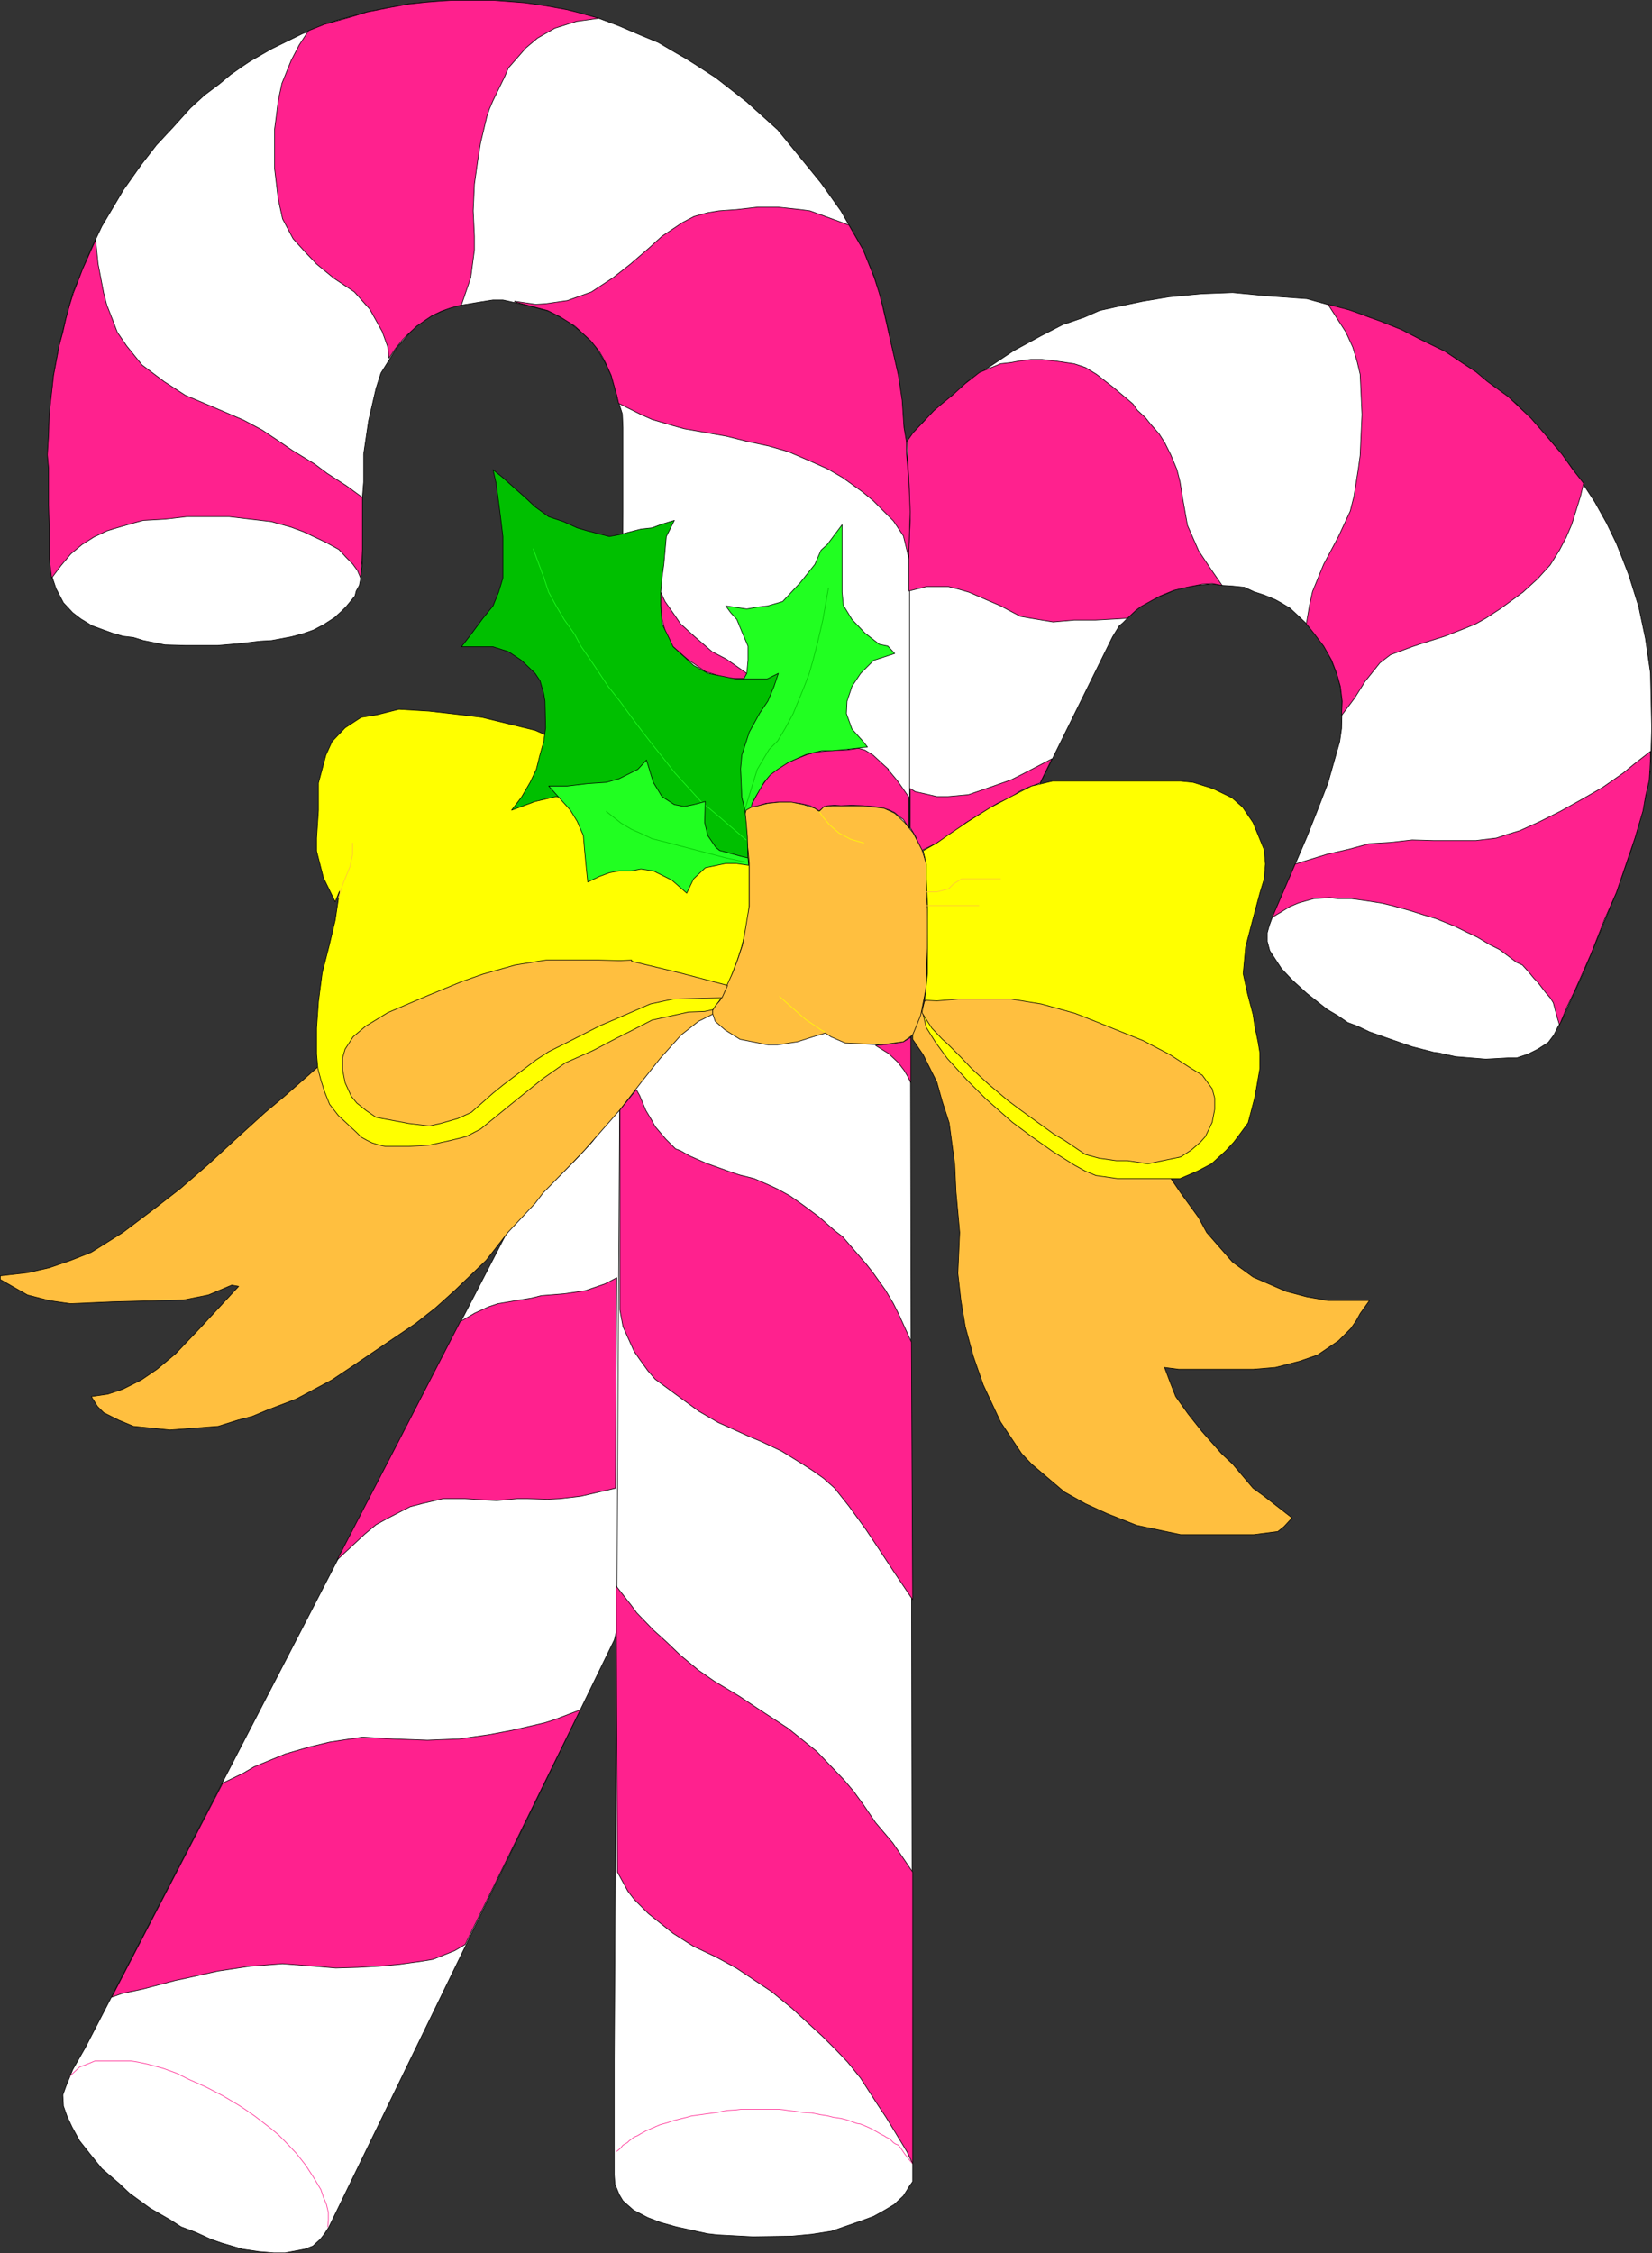 <?xml version="1.0" encoding="UTF-8" standalone="no"?>
<svg
   version="1.0"
   width="114.088mm"
   height="155.583mm"
   id="svg63"
   sodipodi:docname="Candy Canes 04.wmf"
   xmlns:inkscape="http://www.inkscape.org/namespaces/inkscape"
   xmlns:sodipodi="http://sodipodi.sourceforge.net/DTD/sodipodi-0.dtd"
   xmlns="http://www.w3.org/2000/svg"
   xmlns:svg="http://www.w3.org/2000/svg">
  <rect width="100%" height="100%" fill="#333333" stroke="none"/>
  <sodipodi:namedview
     id="namedview63"
     pagecolor="#ffffff"
     bordercolor="#000000"
     borderopacity="0.25"
     inkscape:showpageshadow="2"
     inkscape:pageopacity="0.0"
     inkscape:pagecheckerboard="0"
     inkscape:deskcolor="#d1d1d1"
     inkscape:document-units="mm" />
  <defs
     id="defs1">
    <pattern
       id="WMFhbasepattern"
       patternUnits="userSpaceOnUse"
       width="6"
       height="6"
       x="0"
       y="0" />
  </defs>
  <path
     style="fill:#ffffff;fill-opacity:1;fill-rule:evenodd;stroke:none"
     d="m 164.224,412.138 -0.485,-125.879 -9.37,11.958 -4.362,4.686 -3.877,3.878 -7.27,6.625 -6.785,8.726 -109.859,212.331 -3.231,5.656 -1.777,4.363 -0.808,2.262 0.162,2.909 0.969,2.747 1.292,2.747 1.939,3.555 3.07,3.878 2.746,3.393 2.262,1.939 2.262,1.939 2.746,2.585 5.331,3.878 5.331,3.07 2.746,1.778 3.877,1.454 3.877,1.778 2.746,0.97 5.493,1.616 4.362,0.646 3.877,0.323 h 2.908 l 5.17,-0.97 2.1,-0.808 1.939,-1.778 1.131,-1.454 1.131,-1.778 74.478,-153.188 z"
     id="path1" />
  <path
     style="fill:none;stroke:#000000;stroke-width:0.162px;stroke-linecap:round;stroke-linejoin:round;stroke-miterlimit:4;stroke-dasharray:none;stroke-opacity:1"
     d="m 164.224,412.138 -0.485,-125.879 -9.37,11.958 -4.362,4.686 -3.877,3.878 -7.27,6.625 -6.785,8.726 -109.859,212.331 -3.231,5.656 -1.777,4.363 -0.808,2.262 0.162,2.909 0.969,2.747 1.292,2.747 1.939,3.555 3.07,3.878 2.746,3.393 2.262,1.939 2.262,1.939 2.746,2.585 5.331,3.878 5.331,3.07 2.746,1.778 3.877,1.454 3.877,1.778 2.746,0.97 5.493,1.616 4.362,0.646 3.877,0.323 h 2.908 l 5.17,-0.97 2.1,-0.808 1.939,-1.778 1.131,-1.454 1.131,-1.778 74.478,-153.188 3.877,-15.836 v 0"
     id="path2" />
  <path
     style="fill:#ffffff;fill-opacity:1;fill-rule:evenodd;stroke:none"
     d="m 13.005,147.129 0.646,3.555 0.969,2.909 1.939,3.717 2.423,2.585 2.1,1.616 2.908,1.778 3.07,1.131 2.262,0.808 2.746,0.808 2.746,0.323 2.585,0.808 5.655,1.131 5.493,0.162 h 5.655 2.585 l 5.655,-0.485 5.493,-0.646 2.908,-0.162 5.17,-0.97 3.07,-0.808 2.746,-0.97 2.746,-1.454 2.746,-1.778 1.777,-1.616 1.292,-1.293 2.262,-2.747 0.323,-1.293 0.808,-1.454 0.323,-1.616 0.485,-4.04 -0.162,-7.272 0.162,-2.747 v -7.272 l 0.323,-4.04 v -7.272 l 1.292,-8.726 1.939,-8.403 1.292,-4.04 4.039,-6.464 5.331,-6.14 3.716,-2.262 5.331,-2.424 7.755,-1.293 3.07,-0.485 h 2.585 l 5.816,1.293 6.139,1.616 4.685,2.424 3.877,3.07 2.1,1.939 1.454,1.616 2.585,4.363 1.616,3.393 0.808,2.909 0.969,3.555 1.131,3.555 0.162,3.555 v 7.11 3.555 7.595 3.717 l -2.262,404.139 v 29.894 l 0.162,2.424 1.131,2.747 0.969,1.616 1.454,1.293 1.292,1.131 3.716,1.939 3.393,1.293 4.039,1.131 8.078,1.778 2.746,0.323 9.209,0.485 10.178,-0.162 5.17,-0.485 5.17,-0.808 4.201,-1.454 3.716,-1.293 3.07,-1.131 2.908,-1.616 2.423,-1.454 2.423,-2.262 1.131,-1.778 0.485,-0.808 0.808,-1.131 v -3.232 l -0.808,-425.308 0.162,-11.635 -0.162,-5.656 -0.485,-5.656 -0.485,-2.424 -1.292,-10.827 -0.808,-7.272 -1.616,-6.948 -1.131,-5.656 -1.292,-5.333 -2.1,-7.11 -2.908,-7.11 -5.816,-10.18 -5.17,-7.272 -5.655,-6.948 -5.655,-6.948 -8.078,-7.272 -8.078,-6.302 -5.493,-3.555 -2.585,-1.616 -2.262,-1.293 -4.685,-2.747 L 167.132,9.13 161.477,6.706 156.307,4.767 144.998,2.343 134.012,0.566 128.681,0.242 117.857,0.081 l -8.239,0.646 -3.07,0.323 -5.008,0.97 -5.816,1.131 -8.239,2.262 -8.563,3.393 -7.916,3.878 -5.655,3.232 -1.939,1.293 -3.231,2.262 -2.908,2.424 -3.877,2.909 -3.716,3.393 -4.362,4.848 -4.524,4.848 -3.877,5.009 -4.685,6.625 -5.655,9.534 -2.908,6.14 -4.685,11.311 -1.777,6.625 -1.777,7.11 -1.454,7.756 -1.292,13.735 v 3.555 3.555 7.11 l 0.323,21.168 z"
     id="path3" />
  <path
     style="fill:none;stroke:#000000;stroke-width:0.162px;stroke-linecap:round;stroke-linejoin:round;stroke-miterlimit:4;stroke-dasharray:none;stroke-opacity:1"
     d="m 13.005,147.129 0.646,3.555 0.969,2.909 1.939,3.717 2.423,2.585 2.1,1.616 2.908,1.778 3.07,1.131 2.262,0.808 2.746,0.808 2.746,0.323 2.585,0.808 5.655,1.131 5.493,0.162 h 5.655 2.585 l 5.655,-0.485 5.493,-0.646 2.908,-0.162 5.17,-0.97 3.07,-0.808 2.746,-0.97 2.746,-1.454 2.746,-1.778 1.777,-1.616 1.292,-1.293 2.262,-2.747 0.323,-1.293 0.808,-1.454 0.323,-1.616 0.485,-4.04 -0.162,-7.272 0.162,-2.747 v -7.272 l 0.323,-4.04 v -7.272 l 1.292,-8.726 1.939,-8.403 1.292,-4.04 4.039,-6.464 5.331,-6.14 3.716,-2.262 5.331,-2.424 7.755,-1.293 3.07,-0.485 h 2.585 l 5.816,1.293 6.139,1.616 4.685,2.424 3.877,3.07 2.1,1.939 1.454,1.616 2.585,4.363 1.616,3.393 0.808,2.909 0.969,3.555 1.131,3.555 0.162,3.555 v 7.11 3.555 7.595 3.717 l -2.262,404.139 v 29.894 l 0.162,2.424 1.131,2.747 0.969,1.616 1.454,1.293 1.292,1.131 3.716,1.939 3.393,1.293 4.039,1.131 8.078,1.778 2.746,0.323 9.209,0.485 10.178,-0.162 5.17,-0.485 5.17,-0.808 4.201,-1.454 3.716,-1.293 3.07,-1.131 2.908,-1.616 2.423,-1.454 2.423,-2.262 1.131,-1.778 0.485,-0.808 0.808,-1.131 v -3.232 l -0.808,-425.308 0.162,-11.635 -0.162,-5.656 -0.485,-5.656 -0.485,-2.424 -1.292,-10.827 -0.808,-7.272 -1.616,-6.948 -1.131,-5.656 -1.292,-5.333 -2.1,-7.11 -2.908,-7.11 -5.816,-10.18 -5.17,-7.272 -5.655,-6.948 -5.655,-6.948 -8.078,-7.272 -8.078,-6.302 -5.493,-3.555 -2.585,-1.616 -2.262,-1.293 -4.685,-2.747 L 167.132,9.13 161.477,6.706 156.307,4.767 144.998,2.343 134.012,0.566 128.681,0.242 117.857,0.081 l -8.239,0.646 -3.07,0.323 -5.008,0.97 -5.816,1.131 -8.239,2.262 -8.563,3.393 -7.916,3.878 -5.655,3.232 -1.939,1.293 -3.231,2.262 -2.908,2.424 -3.877,2.909 -3.716,3.393 -4.362,4.848 -4.524,4.848 -3.877,5.009 -4.685,6.625 -5.655,9.534 -2.908,6.14 -4.685,11.311 -1.777,6.625 -1.777,7.11 -1.454,7.756 -1.292,13.735 v 3.555 3.555 7.11 l 0.323,21.168 v 0"
     id="path4" />
  <path
     style="fill:#ffffff;fill-opacity:1;fill-rule:evenodd;stroke:none"
     d="m 407.53,266.545 5.655,-12.443 8.724,-21.168 3.716,-10.665 1.616,-5.171 1.454,-5.332 1.131,-5.171 0.969,-5.333 0.323,-11.15 -0.323,-14.543 -1.292,-8.888 -1.777,-8.403 -2.585,-8.241 -1.616,-4.201 -1.616,-4.04 -2.585,-5.333 -3.07,-5.494 -2.746,-4.201 -3.716,-5.333 -4.685,-5.979 -4.524,-4.848 -4.685,-5.171 -8.239,-6.14 -7.755,-5.817 -5.493,-2.909 -5.816,-3.07 -11.148,-4.686 -8.239,-2.585 -8.078,-2.262 -10.986,-0.808 -8.401,-0.808 -8.239,0.323 -8.401,0.808 -6.785,1.131 -6.947,1.454 -4.362,0.97 -4.039,1.778 -5.655,1.939 -5.655,2.909 -7.109,3.878 -6.785,4.525 -5.331,3.555 -2.262,2.262 -2.585,2.101 -2.908,2.747 -2.908,2.585 -2.746,2.909 -2.585,3.393 0.969,14.22 v 95.016 l 31.342,-10.988 2.908,-9.695 18.741,-37.974 1.777,-2.909 0.808,-0.646 2.262,-2.262 1.777,-1.616 2.585,-1.778 5.816,-2.424 1.292,-0.808 1.292,-0.162 4.201,-0.808 4.362,-0.323 2.585,0.323 2.585,0.162 3.07,0.323 2.423,1.131 2.908,0.97 2.746,1.131 1.454,0.808 2.423,1.454 2.585,2.424 2.908,2.747 0.969,1.616 1.292,1.293 2.423,4.201 1.939,4.686 0.485,1.616 0.485,2.101 0.485,3.717 -0.162,6.948 -0.485,3.393 -3.07,10.827 -2.746,7.11 -2.746,6.948 -9.209,21.492 -0.646,1.778 -0.485,1.778 v 2.262 l 0.646,2.424 3.07,4.686 2.908,3.07 3.716,3.393 5.331,4.201 2.746,1.616 2.585,1.778 2.585,0.97 3.07,1.454 5.978,2.101 5.17,1.778 5.655,1.454 1.292,0.162 1.454,0.323 2.908,0.646 7.916,0.646 5.816,-0.323 h 2.262 l 2.908,-0.97 2.585,-1.293 2.746,-1.778 1.454,-1.939 1.131,-2.262 z"
     id="path5" />
  <path
     style="fill:none;stroke:#000000;stroke-width:0.162px;stroke-linecap:round;stroke-linejoin:round;stroke-miterlimit:4;stroke-dasharray:none;stroke-opacity:1"
     d="m 407.53,266.545 5.655,-12.443 8.724,-21.168 3.716,-10.665 1.616,-5.171 1.454,-5.332 1.131,-5.171 0.969,-5.333 0.323,-11.15 -0.323,-14.543 -1.292,-8.888 -1.777,-8.403 -2.585,-8.241 -1.616,-4.201 -1.616,-4.04 -2.585,-5.333 -3.07,-5.494 -2.746,-4.201 -3.716,-5.333 -4.685,-5.979 -4.524,-4.848 -4.685,-5.171 -8.239,-6.14 -7.755,-5.817 -5.493,-2.909 -5.816,-3.07 -11.148,-4.686 -8.239,-2.585 -8.078,-2.262 -10.986,-0.808 -8.401,-0.808 -8.239,0.323 -8.401,0.808 -6.785,1.131 -6.947,1.454 -4.362,0.97 -4.039,1.778 -5.655,1.939 -5.655,2.909 -7.109,3.878 -6.785,4.525 -5.331,3.555 -2.262,2.262 -2.585,2.101 -2.908,2.747 -2.908,2.585 -2.746,2.909 -2.585,3.393 0.969,14.22 v 95.016 l 31.342,-10.988 2.908,-9.695 18.741,-37.974 1.777,-2.909 0.808,-0.646 2.262,-2.262 1.777,-1.616 2.585,-1.778 5.816,-2.424 1.292,-0.808 1.292,-0.162 4.201,-0.808 4.362,-0.323 2.585,0.323 2.585,0.162 3.07,0.323 2.423,1.131 2.908,0.97 2.746,1.131 1.454,0.808 2.423,1.454 2.585,2.424 2.908,2.747 0.969,1.616 1.292,1.293 2.423,4.201 1.939,4.686 0.485,1.616 0.485,2.101 0.485,3.717 -0.162,6.948 -0.485,3.393 -3.07,10.827 -2.746,7.11 -2.746,6.948 -9.209,21.492 -0.646,1.778 -0.485,1.778 v 2.262 l 0.646,2.424 3.07,4.686 2.908,3.07 3.716,3.393 5.331,4.201 2.746,1.616 2.585,1.778 2.585,0.97 3.07,1.454 5.978,2.101 5.17,1.778 5.655,1.454 1.292,0.162 1.454,0.323 2.908,0.646 7.916,0.646 5.816,-0.323 h 2.262 l 2.908,-0.97 2.585,-1.293 2.746,-1.778 1.454,-1.939 1.131,-2.262 0.808,-1.293 v 0"
     id="path6" />
  <path
     style="fill:#ff218e;fill-opacity:1;fill-rule:evenodd;stroke:none"
     d="m 57.919,465.463 5.655,-2.747 2.746,-1.616 8.239,-3.393 6.139,-1.778 5.331,-1.293 8.563,-1.293 8.239,0.485 8.724,0.323 8.239,-0.323 7.916,-1.131 5.978,-1.131 8.401,-1.939 2.585,-0.808 6.785,-2.585 -30.05,61.243 -2.746,1.616 -5.655,2.262 -2.908,0.485 -5.816,0.808 -5.331,0.485 -5.655,0.323 -5.655,0.162 -5.655,-0.485 -8.239,-0.646 -8.401,0.646 -8.563,1.293 -7.916,1.778 -3.07,0.646 -8.563,2.262 -5.331,1.131 -2.746,0.97 28.919,-55.749 v 0 z"
     id="path7" />
  <path
     style="fill:none;stroke:#000000;stroke-width:0.162px;stroke-linecap:round;stroke-linejoin:round;stroke-miterlimit:4;stroke-dasharray:none;stroke-opacity:1"
     d="m 57.919,465.463 5.655,-2.747 2.746,-1.616 8.239,-3.393 6.139,-1.778 5.331,-1.293 8.563,-1.293 8.239,0.485 8.724,0.323 8.239,-0.323 7.916,-1.131 5.978,-1.131 8.401,-1.939 2.585,-0.808 6.785,-2.585 -30.05,61.243 -2.746,1.616 -5.655,2.262 -2.908,0.485 -5.816,0.808 -5.331,0.485 -5.655,0.323 -5.655,0.162 -5.655,-0.485 -8.239,-0.646 -8.401,0.646 -8.563,1.293 -7.916,1.778 -3.07,0.646 -8.563,2.262 -5.331,1.131 -2.746,0.97 28.919,-55.749 v 0"
     id="path8" />
  <path
     style="fill:#ff218e;fill-opacity:1;fill-rule:evenodd;stroke:none"
     d="m 120.118,344.916 -15.994,31.025 -16.156,31.187 7.27,-6.787 2.908,-2.424 3.231,-1.778 5.655,-2.909 3.07,-0.808 5.493,-1.293 h 5.816 l 5.17,0.323 3.07,0.162 5.331,-0.485 h 2.746 l 5.17,0.162 3.231,-0.162 5.493,-0.646 9.047,-2.101 0.323,-54.941 -3.07,1.616 -5.17,1.778 -5.493,0.808 -5.978,0.485 -2.585,0.646 -3.07,0.485 -5.655,0.97 -2.423,0.808 -3.554,1.616 z"
     id="path9" />
  <path
     style="fill:none;stroke:#000000;stroke-width:0.162px;stroke-linecap:round;stroke-linejoin:round;stroke-miterlimit:4;stroke-dasharray:none;stroke-opacity:1"
     d="m 120.118,344.916 -15.994,31.025 -16.156,31.187 7.27,-6.787 2.908,-2.424 3.231,-1.778 5.655,-2.909 3.07,-0.808 5.493,-1.293 h 5.816 l 5.17,0.323 3.07,0.162 5.331,-0.485 h 2.746 l 5.17,0.162 3.231,-0.162 5.493,-0.646 9.047,-2.101 0.323,-54.941 -3.07,1.616 -5.17,1.778 -5.493,0.808 -5.978,0.485 -2.585,0.646 -3.07,0.485 -5.655,0.97 -2.423,0.808 -3.554,1.616 -3.877,2.262 v 0"
     id="path10" />
  <path
     style="fill:#ff218e;fill-opacity:1;fill-rule:evenodd;stroke:none"
     d="m 160.831,413.916 0.323,74.655 2.746,5.009 1.616,2.101 3.716,3.717 6.462,5.171 5.331,3.393 5.816,2.747 5.331,2.909 9.209,6.14 5.331,4.363 4.201,3.878 3.877,3.555 3.393,3.393 3.07,3.232 3.393,4.201 4.362,6.787 2.262,3.393 4.524,7.433 0.969,1.616 1.454,3.07 v -76.109 l -5.17,-7.595 -4.524,-5.333 -3.07,-4.525 -2.585,-3.555 -2.585,-3.07 -7.109,-7.433 -7.432,-5.979 -7.916,-5.171 -4.847,-3.232 -6.462,-3.878 -4.201,-2.909 -4.685,-3.878 -3.877,-3.717 -3.231,-2.909 -4.362,-4.525 -1.292,-1.778 -4.039,-5.171 z"
     id="path11" />
  <path
     style="fill:none;stroke:#000000;stroke-width:0.162px;stroke-linecap:round;stroke-linejoin:round;stroke-miterlimit:4;stroke-dasharray:none;stroke-opacity:1"
     d="m 160.831,413.916 0.323,74.655 2.746,5.009 1.616,2.101 3.716,3.717 6.462,5.171 5.331,3.393 5.816,2.747 5.331,2.909 9.209,6.14 5.331,4.363 4.201,3.878 3.877,3.555 3.393,3.393 3.07,3.232 3.393,4.201 4.362,6.787 2.262,3.393 4.524,7.433 0.969,1.616 1.454,3.07 v -76.109 l -5.17,-7.595 -4.524,-5.333 -3.07,-4.525 -2.585,-3.555 -2.585,-3.07 -7.109,-7.433 -7.432,-5.979 -7.916,-5.171 -4.847,-3.232 -6.462,-3.878 -4.201,-2.909 -4.685,-3.878 -3.877,-3.717 -3.231,-2.909 -4.362,-4.525 -1.292,-1.778 -4.039,-5.171 v 0"
     id="path12" />
  <path
     style="fill:#ff218e;fill-opacity:1;fill-rule:evenodd;stroke:none"
     d="m 166.001,284.481 -4.201,5.171 V 341.846 l 0.808,4.363 2.908,6.464 1.454,2.101 2.1,2.909 1.939,2.262 5.493,4.04 5.978,4.363 5.008,2.909 2.908,1.293 5.331,2.424 2.746,1.131 5.493,2.585 5.493,3.393 2.746,1.778 2.746,1.939 2.908,2.585 3.716,4.686 4.362,5.979 3.231,4.848 4.362,6.625 4.685,6.948 -0.323,-67.222 -3.393,-7.433 -1.292,-2.585 -2.1,-3.555 -3.231,-4.525 -1.777,-2.262 -6.139,-7.11 -2.1,-1.616 -4.039,-3.555 -4.362,-3.232 -3.231,-2.262 -3.231,-1.778 -2.423,-1.131 -3.716,-1.616 -3.877,-0.97 -2.423,-0.808 -6.301,-2.262 -4.362,-1.939 -2.262,-1.293 -1.292,-0.485 -2.585,-2.585 -2.746,-3.232 -0.969,-1.778 -1.454,-2.424 -1.616,-3.878 -0.808,-1.454 v 0 z"
     id="path13" />
  <path
     style="fill:none;stroke:#000000;stroke-width:0.162px;stroke-linecap:round;stroke-linejoin:round;stroke-miterlimit:4;stroke-dasharray:none;stroke-opacity:1"
     d="m 166.001,284.481 -4.201,5.171 V 341.846 l 0.808,4.363 2.908,6.464 1.454,2.101 2.1,2.909 1.939,2.262 5.493,4.04 5.978,4.363 5.008,2.909 2.908,1.293 5.331,2.424 2.746,1.131 5.493,2.585 5.493,3.393 2.746,1.778 2.746,1.939 2.908,2.585 3.716,4.686 4.362,5.979 3.231,4.848 4.362,6.625 4.685,6.948 -0.323,-67.222 -3.393,-7.433 -1.292,-2.585 -2.1,-3.555 -3.231,-4.525 -1.777,-2.262 -6.139,-7.11 -2.1,-1.616 -4.039,-3.555 -4.362,-3.232 -3.231,-2.262 -3.231,-1.778 -2.423,-1.131 -3.716,-1.616 -3.877,-0.97 -2.423,-0.808 -6.301,-2.262 -4.362,-1.939 -2.262,-1.293 -1.292,-0.485 -2.585,-2.585 -2.746,-3.232 -0.969,-1.778 -1.454,-2.424 -1.616,-3.878 -0.808,-1.454 v 0"
     id="path14" />
  <path
     style="fill:#ff218e;fill-opacity:1;fill-rule:evenodd;stroke:none"
     d="m 233.048,272.362 2.746,-0.485 1.939,-1.131 v 11.796 l -0.808,-1.616 -0.969,-1.616 -1.616,-2.101 -2.423,-2.262 -3.393,-2.101 z"
     id="path15" />
  <path
     style="fill:none;stroke:#000000;stroke-width:0.162px;stroke-linecap:round;stroke-linejoin:round;stroke-miterlimit:4;stroke-dasharray:none;stroke-opacity:1"
     d="m 233.048,272.362 2.746,-0.485 1.939,-1.131 v 11.796 l -0.808,-1.616 -0.969,-1.616 -1.616,-2.101 -2.423,-2.262 -3.393,-2.101 4.524,-0.485 v 0"
     id="path16" />
  <path
     style="fill:#ff218e;fill-opacity:1;fill-rule:evenodd;stroke:none"
     d="m 237.571,205.786 1.292,0.808 2.908,0.646 2.746,0.646 h 2.908 l 5.331,-0.485 5.655,-1.939 2.746,-0.97 2.746,-0.97 2.585,-1.293 8.078,-4.201 -3.07,6.302 -3.877,1.454 -1.616,0.808 -1.777,1.293 -3.877,1.778 -8.401,5.171 -3.393,2.909 -4.039,2.262 -3.877,1.939 -1.131,-2.262 -0.485,-1.293 -1.454,-2.424 v -4.525 -5.656 z"
     id="path17" />
  <path
     style="fill:none;stroke:#000000;stroke-width:0.162px;stroke-linecap:round;stroke-linejoin:round;stroke-miterlimit:4;stroke-dasharray:none;stroke-opacity:1"
     d="m 237.571,205.786 1.292,0.808 2.908,0.646 2.746,0.646 h 2.908 l 5.331,-0.485 5.655,-1.939 2.746,-0.97 2.746,-0.97 2.585,-1.293 8.078,-4.201 -3.07,6.302 -3.877,1.454 -1.616,0.808 -1.777,1.293 -3.877,1.778 -8.401,5.171 -3.393,2.909 -4.039,2.262 -3.877,1.939 -1.131,-2.262 -0.485,-1.293 -1.454,-2.424 v -4.525 -5.656 0"
     id="path18" />
  <path
     style="fill:#ff218e;fill-opacity:1;fill-rule:evenodd;stroke:none"
     d="m 172.463,154.562 1.131,2.424 2.262,3.232 1.777,2.585 3.554,3.232 4.685,4.04 3.716,1.939 5.331,3.717 -0.485,1.293 h -4.685 l -3.07,-0.97 -2.585,-0.808 -4.685,-3.232 -3.877,-3.393 -1.777,-3.393 -0.969,-3.717 -0.323,-3.393 z"
     id="path19" />
  <path
     style="fill:none;stroke:#000000;stroke-width:0.162px;stroke-linecap:round;stroke-linejoin:round;stroke-miterlimit:4;stroke-dasharray:none;stroke-opacity:1"
     d="m 172.463,154.562 1.131,2.424 2.262,3.232 1.777,2.585 3.554,3.232 4.685,4.04 3.716,1.939 5.331,3.717 -0.485,1.293 h -4.685 l -3.07,-0.97 -2.585,-0.808 -4.685,-3.232 -3.877,-3.393 -1.777,-3.393 -0.969,-3.717 -0.323,-3.393 v -3.555 0"
     id="path20" />
  <path
     style="fill:#ff218e;fill-opacity:1;fill-rule:evenodd;stroke:none"
     d="m 231.755,200.777 2.423,2.909 3.07,4.363 v 8.08 l -1.454,-2.262 -1.131,-0.808 -1.131,-0.97 -1.292,-0.646 -1.454,-0.485 -2.746,-0.485 -2.746,-0.162 -2.908,-0.162 -2.908,0.162 -1.616,-0.162 -1.939,0.162 -0.969,0.485 -1.131,0.808 -2.262,-1.293 -2.908,-0.646 -2.908,-0.323 h -2.585 l -3.231,0.323 -1.939,0.646 -2.262,0.485 2.746,-5.171 1.292,-1.778 1.292,-1.939 3.554,-2.424 3.231,-1.454 2.908,-1.131 2.423,-0.646 3.07,-0.323 2.262,-0.162 h 2.423 l 3.07,-0.485 1.777,0.485 2.1,1.293 4.039,3.717 v 0 z"
     id="path21" />
  <path
     style="fill:none;stroke:#000000;stroke-width:0.162px;stroke-linecap:round;stroke-linejoin:round;stroke-miterlimit:4;stroke-dasharray:none;stroke-opacity:1"
     d="m 231.755,200.777 2.423,2.909 3.07,4.363 v 8.08 l -1.454,-2.262 -1.131,-0.808 -1.131,-0.97 -1.292,-0.646 -1.454,-0.485 -2.746,-0.485 -2.746,-0.162 -2.908,-0.162 -2.908,0.162 -1.616,-0.162 -1.939,0.162 -0.969,0.485 -1.131,0.808 -2.262,-1.293 -2.908,-0.646 -2.908,-0.323 h -2.585 l -3.231,0.323 -1.939,0.646 -2.262,0.485 2.746,-5.171 1.292,-1.778 1.292,-1.939 3.554,-2.424 3.231,-1.454 2.908,-1.131 2.423,-0.646 3.07,-0.323 2.262,-0.162 h 2.423 l 3.07,-0.485 1.777,0.485 2.1,1.293 4.039,3.717 v 0"
     id="path22" />
  <path
     style="fill:#ff218e;fill-opacity:1;fill-rule:evenodd;stroke:none"
     d="m 237.571,135.817 -0.323,-10.342 -0.323,-5.333 -0.162,-5.009 1.616,-2.262 2.908,-3.07 2.423,-2.585 2.262,-1.939 2.585,-2.101 3.393,-3.07 3.716,-2.909 5.493,-2.262 2.746,-0.323 2.585,-0.485 2.585,-0.323 h 2.908 l 2.908,0.323 5.493,0.808 2.908,0.97 2.908,1.778 4.362,3.393 4.039,3.393 1.131,0.97 1.131,1.616 2.1,1.939 1.292,1.616 2.262,2.585 1.454,2.262 1.616,3.232 1.616,3.878 0.808,3.232 0.646,4.04 1.292,7.272 2.908,6.625 3.231,4.848 2.908,4.201 -2.585,-0.485 -2.585,0.162 -4.039,0.808 -3.393,0.808 -3.554,1.454 -2.1,1.131 -2.908,1.616 -1.292,0.97 -2.262,2.101 -2.585,0.162 -5.816,0.323 h -5.493 l -5.493,0.485 -5.816,-0.97 -2.746,-0.485 -5.17,-2.747 -8.239,-3.555 -2.746,-0.808 -2.585,-0.646 h -3.07 -2.746 l -4.524,1.131 v -12.119 z"
     id="path23" />
  <path
     style="fill:none;stroke:#000000;stroke-width:0.162px;stroke-linecap:round;stroke-linejoin:round;stroke-miterlimit:4;stroke-dasharray:none;stroke-opacity:1"
     d="m 237.571,135.817 -0.323,-10.342 -0.323,-5.333 -0.162,-5.009 1.616,-2.262 2.908,-3.07 2.423,-2.585 2.262,-1.939 2.585,-2.101 3.393,-3.07 3.716,-2.909 5.493,-2.262 2.746,-0.323 2.585,-0.485 2.585,-0.323 h 2.908 l 2.908,0.323 5.493,0.808 2.908,0.97 2.908,1.778 4.362,3.393 4.039,3.393 1.131,0.97 1.131,1.616 2.1,1.939 1.292,1.616 2.262,2.585 1.454,2.262 1.616,3.232 1.616,3.878 0.808,3.232 0.646,4.04 1.292,7.272 2.908,6.625 3.231,4.848 2.908,4.201 -2.585,-0.485 -2.585,0.162 -4.039,0.808 -3.393,0.808 -3.554,1.454 -2.1,1.131 -2.908,1.616 -1.292,0.97 -2.262,2.101 -2.585,0.162 -5.816,0.323 h -5.493 l -5.493,0.485 -5.816,-0.97 -2.746,-0.485 -5.17,-2.747 -8.239,-3.555 -2.746,-0.808 -2.585,-0.646 h -3.07 -2.746 l -4.524,1.131 v -12.119 l 0.323,-6.302 v 0"
     id="path24" />
  <path
     style="fill:#ff218e;fill-opacity:1;fill-rule:evenodd;stroke:none"
     d="m 346.623,79.422 4.685,7.272 1.777,3.878 1.131,3.717 0.808,3.393 0.162,3.393 0.323,7.11 -0.323,6.948 -0.162,3.717 -0.485,3.555 -1.131,7.11 -0.969,3.878 -3.07,6.625 -3.877,7.272 -2.908,7.11 -0.808,3.717 -0.808,4.686 1.939,2.424 2.585,3.393 2.1,3.717 1.292,3.393 0.969,3.393 0.485,3.878 -0.162,3.717 3.393,-4.525 2.746,-4.363 3.877,-4.848 2.746,-2.101 5.655,-2.101 2.908,-0.97 5.655,-1.778 5.331,-2.101 2.746,-1.131 2.585,-1.454 3.716,-2.424 5.978,-4.363 3.877,-3.555 3.231,-3.555 2.423,-3.878 1.777,-3.393 1.454,-3.393 2.262,-7.272 0.808,-3.393 -2.908,-3.717 -2.746,-3.878 -4.685,-5.494 -3.393,-3.878 -3.231,-3.07 -2.746,-2.585 -5.331,-3.878 -3.07,-2.585 -3.231,-2.101 -4.847,-3.232 -6.624,-3.232 -4.685,-2.424 -5.655,-2.262 -2.746,-0.97 -2.585,-0.97 -2.746,-0.97 -5.493,-1.454 z"
     id="path25" />
  <path
     style="fill:none;stroke:#000000;stroke-width:0.162px;stroke-linecap:round;stroke-linejoin:round;stroke-miterlimit:4;stroke-dasharray:none;stroke-opacity:1"
     d="m 346.623,79.422 4.685,7.272 1.777,3.878 1.131,3.717 0.808,3.393 0.162,3.393 0.323,7.11 -0.323,6.948 -0.162,3.717 -0.485,3.555 -1.131,7.11 -0.969,3.878 -3.07,6.625 -3.877,7.272 -2.908,7.11 -0.808,3.717 -0.808,4.686 1.939,2.424 2.585,3.393 2.1,3.717 1.292,3.393 0.969,3.393 0.485,3.878 -0.162,3.717 3.393,-4.525 2.746,-4.363 3.877,-4.848 2.746,-2.101 5.655,-2.101 2.908,-0.97 5.655,-1.778 5.331,-2.101 2.746,-1.131 2.585,-1.454 3.716,-2.424 5.978,-4.363 3.877,-3.555 3.231,-3.555 2.423,-3.878 1.777,-3.393 1.454,-3.393 2.262,-7.272 0.808,-3.393 -2.908,-3.717 -2.746,-3.878 -4.685,-5.494 -3.393,-3.878 -3.231,-3.07 -2.746,-2.585 -5.331,-3.878 -3.07,-2.585 -3.231,-2.101 -4.847,-3.232 -6.624,-3.232 -4.685,-2.424 -5.655,-2.262 -2.746,-0.97 -2.585,-0.97 -2.746,-0.97 -5.493,-1.454 v 0"
     id="path26" />
  <path
     style="fill:#ff218e;fill-opacity:1;fill-rule:evenodd;stroke:none"
     d="m 430.795,196.091 -4.362,3.393 -2.746,2.262 -5.331,3.717 -5.331,3.07 -5.816,3.232 -5.493,2.747 -5.008,2.262 -3.231,0.97 -2.908,0.97 -5.331,0.646 h -5.331 -5.655 l -5.655,-0.162 -5.655,0.646 -5.493,0.323 -5.331,1.454 -5.655,1.293 -8.401,2.585 -5.978,13.897 2.423,-1.454 2.1,-1.293 2.262,-0.97 2.262,-0.646 1.777,-0.485 4.201,-0.323 2.1,0.323 h 3.554 l 1.292,0.162 2.262,0.323 4.201,0.646 2.746,0.646 4.685,1.293 3.554,1.131 3.231,0.97 5.17,2.101 2.908,1.454 2.746,1.293 3.231,1.939 2.585,1.293 4.524,3.393 1.454,0.646 1.616,1.778 1.454,1.778 0.969,0.97 2.1,2.747 1.131,1.293 0.808,1.293 0.808,3.07 0.808,2.747 1.939,-4.686 2.1,-4.363 4.201,-9.534 3.554,-9.049 3.07,-6.948 2.585,-7.595 2.262,-6.625 2.1,-7.11 0.646,-3.717 0.969,-4.201 0.323,-5.656 z"
     id="path27" />
  <path
     style="fill:none;stroke:#000000;stroke-width:0.162px;stroke-linecap:round;stroke-linejoin:round;stroke-miterlimit:4;stroke-dasharray:none;stroke-opacity:1"
     d="m 430.795,196.091 -4.362,3.393 -2.746,2.262 -5.331,3.717 -5.331,3.07 -5.816,3.232 -5.493,2.747 -5.008,2.262 -3.231,0.97 -2.908,0.97 -5.331,0.646 h -5.331 -5.655 l -5.655,-0.162 -5.655,0.646 -5.493,0.323 -5.331,1.454 -5.655,1.293 -8.401,2.585 -5.978,13.897 2.423,-1.454 2.1,-1.293 2.262,-0.97 2.262,-0.646 1.777,-0.485 4.201,-0.323 2.1,0.323 h 3.554 l 1.292,0.162 2.262,0.323 4.201,0.646 2.746,0.646 4.685,1.293 3.554,1.131 3.231,0.97 5.17,2.101 2.908,1.454 2.746,1.293 3.231,1.939 2.585,1.293 4.524,3.393 1.454,0.646 1.616,1.778 1.454,1.778 0.969,0.97 2.1,2.747 1.131,1.293 0.808,1.293 0.808,3.07 0.808,2.747 1.939,-4.686 2.1,-4.363 4.201,-9.534 3.554,-9.049 3.07,-6.948 2.585,-7.595 2.262,-6.625 2.1,-7.11 0.646,-3.717 0.969,-4.201 0.323,-5.656 v -1.939 0"
     id="path28" />
  <path
     style="fill:#ff218e;fill-opacity:1;fill-rule:evenodd;stroke:none"
     d="m 156.307,4.767 -5.816,0.808 -5.655,1.778 -4.524,2.585 -3.07,2.585 -3.231,3.717 -1.292,1.454 -0.969,2.262 -3.07,6.302 -0.969,2.262 -0.646,1.939 -1.616,6.787 -0.646,3.878 -0.969,6.948 -0.323,6.948 0.323,6.625 V 65.202 l -0.969,7.272 -2.423,7.11 -2.908,0.808 -2.262,0.808 -2.423,1.131 -1.939,1.293 -1.131,0.808 -0.969,0.646 -2.423,2.262 -1.292,1.293 -1.939,2.424 -1.616,2.424 -0.323,-2.909 -1.454,-4.04 -3.231,-5.817 L 92.492,76.19 87.161,72.635 82.637,68.919 79.567,65.687 76.498,62.293 73.751,57.122 72.62,51.952 71.651,43.872 v -2.747 -3.878 -3.393 l 0.485,-3.717 0.485,-3.878 0.969,-4.525 2.423,-5.979 2.1,-4.04 2.423,-3.717 4.039,-1.616 6.947,-1.939 4.201,-1.293 5.655,-1.131 5.331,-0.97 4.524,-0.485 4.039,-0.323 2.746,-0.162 h 2.423 8.401 l 8.239,0.646 5.493,0.808 5.331,0.97 2.585,0.646 5.816,1.616 z"
     id="path29" />
  <path
     style="fill:none;stroke:#000000;stroke-width:0.162px;stroke-linecap:round;stroke-linejoin:round;stroke-miterlimit:4;stroke-dasharray:none;stroke-opacity:1"
     d="m 156.307,4.767 -5.816,0.808 -5.655,1.778 -4.524,2.585 -3.07,2.585 -3.231,3.717 -1.292,1.454 -0.969,2.262 -3.07,6.302 -0.969,2.262 -0.646,1.939 -1.616,6.787 -0.646,3.878 -0.969,6.948 -0.323,6.948 0.323,6.625 V 65.202 l -0.969,7.272 -2.423,7.11 -2.908,0.808 -2.262,0.808 -2.423,1.131 -1.939,1.293 -1.131,0.808 -0.969,0.646 -2.423,2.262 -1.292,1.293 -1.939,2.424 -1.616,2.424 -0.323,-2.909 -1.454,-4.04 -3.231,-5.817 L 92.492,76.19 87.161,72.635 82.637,68.919 79.567,65.687 76.498,62.293 73.751,57.122 72.62,51.952 71.651,43.872 v -2.747 -3.878 -3.393 l 0.485,-3.717 0.485,-3.878 0.969,-4.525 2.423,-5.979 2.1,-4.04 2.423,-3.717 4.039,-1.616 6.947,-1.939 4.201,-1.293 5.655,-1.131 5.331,-0.97 4.524,-0.485 4.039,-0.323 2.746,-0.162 h 2.423 8.401 l 8.239,0.646 5.493,0.808 5.331,0.97 2.585,0.646 5.816,1.616 v 0"
     id="path30" />
  <path
     style="fill:#ff218e;fill-opacity:1;fill-rule:evenodd;stroke:none"
     d="m 24.961,62.617 -3.393,7.595 -2.423,6.302 -0.969,3.07 -0.969,3.555 -0.808,3.555 -0.969,3.555 -1.454,7.756 -0.323,2.909 -0.808,7.11 -0.162,5.494 -0.323,5.171 0.323,3.555 v 3.555 5.979 l 0.162,5.171 v 4.363 4.525 l 0.646,5.009 2.423,-3.232 2.585,-3.07 2.908,-2.424 3.07,-1.939 3.393,-1.616 2.1,-0.646 5.008,-1.454 2.423,-0.646 5.655,-0.323 5.655,-0.646 h 2.908 5.17 3.07 l 5.493,0.646 5.493,0.646 5.17,1.454 3.07,1.131 2.746,1.293 3.393,1.616 3.231,1.778 1.939,2.101 1.616,1.616 1.292,1.778 0.808,1.939 0.323,-3.878 0.162,-3.555 v -6.302 -3.555 -3.717 l -4.201,-3.07 -5.008,-3.232 -3.231,-2.424 -5.816,-3.555 -3.554,-2.424 -1.939,-1.293 -2.423,-1.616 -4.847,-2.585 -6.785,-2.909 -5.331,-2.262 -3.07,-1.293 -5.493,-3.555 -5.816,-4.363 -4.039,-5.009 -2.423,-3.555 -1.292,-3.393 -1.454,-3.717 -0.808,-3.07 -1.454,-7.595 z"
     id="path31" />
  <path
     style="fill:none;stroke:#000000;stroke-width:0.162px;stroke-linecap:round;stroke-linejoin:round;stroke-miterlimit:4;stroke-dasharray:none;stroke-opacity:1"
     d="m 24.961,62.617 -3.393,7.595 -2.423,6.302 -0.969,3.07 -0.969,3.555 -0.808,3.555 -0.969,3.555 -1.454,7.756 -0.323,2.909 -0.808,7.11 -0.162,5.494 -0.323,5.171 0.323,3.555 v 3.555 5.979 l 0.162,5.171 v 4.363 4.525 l 0.646,5.009 2.423,-3.232 2.585,-3.07 2.908,-2.424 3.07,-1.939 3.393,-1.616 2.1,-0.646 5.008,-1.454 2.423,-0.646 5.655,-0.323 5.655,-0.646 h 2.908 5.17 3.07 l 5.493,0.646 5.493,0.646 5.17,1.454 3.07,1.131 2.746,1.293 3.393,1.616 3.231,1.778 1.939,2.101 1.616,1.616 1.292,1.778 0.808,1.939 0.323,-3.878 0.162,-3.555 v -6.302 -3.555 -3.717 l -4.201,-3.07 -5.008,-3.232 -3.231,-2.424 -5.816,-3.555 -3.554,-2.424 -1.939,-1.293 -2.423,-1.616 -4.847,-2.585 -6.785,-2.909 -5.331,-2.262 -3.07,-1.293 -5.493,-3.555 -5.816,-4.363 -4.039,-5.009 -2.423,-3.555 -1.292,-3.393 -1.454,-3.717 -0.808,-3.07 -1.454,-7.595 -0.646,-6.302 v 0"
     id="path32" />
  <path
     style="fill:#ff218e;fill-opacity:1;fill-rule:evenodd;stroke:none"
     d="m 134.336,78.614 5.493,0.808 2.585,-0.162 5.655,-0.808 6.301,-2.262 5.655,-3.717 4.524,-3.555 4.685,-4.04 3.554,-3.232 2.908,-1.939 2.423,-1.616 3.07,-1.616 3.554,-0.97 2.908,-0.485 4.524,-0.323 5.655,-0.646 h 5.17 l 5.978,0.646 2.423,0.323 10.178,3.717 3.716,6.464 2.908,7.272 1.292,4.04 0.808,3.07 1.616,7.11 2.585,11.311 0.969,6.464 0.485,7.11 0.646,3.717 v 3.232 l 0.646,7.272 0.323,7.756 -0.323,10.019 v 2.262 l -1.454,-5.979 -2.585,-3.878 -5.331,-5.333 -2.746,-2.262 -5.17,-3.717 -3.877,-2.262 -4.685,-2.101 -5.655,-2.424 -5.008,-1.454 -5.978,-1.293 -5.17,-1.293 -2.746,-0.485 -8.239,-1.454 -2.908,-0.808 -5.493,-1.616 -2.908,-1.293 -5.816,-2.909 -0.485,-2.101 -0.646,-2.262 -0.808,-2.909 -1.454,-3.232 -0.646,-1.293 -1.131,-1.939 -0.808,-0.97 -1.292,-1.616 -4.201,-3.878 -3.877,-2.424 -3.231,-1.616 -8.563,-2.262 v 0 z"
     id="path33" />
  <path
     style="fill:none;stroke:#000000;stroke-width:0.162px;stroke-linecap:round;stroke-linejoin:round;stroke-miterlimit:4;stroke-dasharray:none;stroke-opacity:1"
     d="m 134.336,78.614 5.493,0.808 2.585,-0.162 5.655,-0.808 6.301,-2.262 5.655,-3.717 4.524,-3.555 4.685,-4.04 3.554,-3.232 2.908,-1.939 2.423,-1.616 3.07,-1.616 3.554,-0.97 2.908,-0.485 4.524,-0.323 5.655,-0.646 h 5.17 l 5.978,0.646 2.423,0.323 10.178,3.717 3.716,6.464 2.908,7.272 1.292,4.04 0.808,3.07 1.616,7.11 2.585,11.311 0.969,6.464 0.485,7.11 0.646,3.717 v 3.232 l 0.646,7.272 0.323,7.756 -0.323,10.019 v 2.262 l -1.454,-5.979 -2.585,-3.878 -5.331,-5.333 -2.746,-2.262 -5.17,-3.717 -3.877,-2.262 -4.685,-2.101 -5.655,-2.424 -5.008,-1.454 -5.978,-1.293 -5.17,-1.293 -2.746,-0.485 -8.239,-1.454 -2.908,-0.808 -5.493,-1.616 -2.908,-1.293 -5.816,-2.909 -0.485,-2.101 -0.646,-2.262 -0.808,-2.909 -1.454,-3.232 -0.646,-1.293 -1.131,-1.939 -0.808,-0.97 -1.292,-1.616 -4.201,-3.878 -3.877,-2.424 -3.231,-1.616 -8.563,-2.262 v 0"
     id="path34" />
  <path
     style="fill:none;stroke:#ff218e;stroke-width:0.162px;stroke-linecap:round;stroke-linejoin:round;stroke-miterlimit:4;stroke-dasharray:none;stroke-opacity:1"
     d="m 85.545,581.162 0.162,-1.778 v -1.939 l -0.485,-2.101 -0.808,-1.939 -0.646,-1.939 -1.939,-3.232 -2.1,-3.232 -2.423,-3.07 -2.908,-3.07 -1.777,-1.778 -1.939,-1.616 -4.201,-3.232 -2.1,-1.454 -1.939,-1.293 -4.362,-2.585 -4.362,-2.262 -4.362,-1.939 -3.231,-1.616 -3.554,-1.293 -4.201,-1.131 -2.262,-0.485 -1.939,-0.323 h -3.554 -3.554 -2.262 l -1.939,0.808 -2.1,0.808 -2.423,2.262"
     id="path35" />
  <path
     style="fill:#ffbf3f;fill-opacity:1;fill-rule:evenodd;stroke:none"
     d="m 84.737,276.886 -10.663,9.372 -4.847,4.04 -6.947,6.302 -7.916,7.272 -7.27,6.302 -6.462,5.009 -8.563,6.464 -8.239,5.171 -5.331,2.101 -5.655,1.939 -5.655,1.293 -7.109,0.808 v 0.97 l 7.109,4.04 5.655,1.454 5.493,0.808 10.986,-0.485 18.579,-0.485 6.462,-1.293 6.139,-2.585 1.777,0.323 -10.017,10.827 -6.462,6.787 -4.847,4.04 -4.039,2.747 -4.847,2.424 -3.877,1.293 -4.362,0.646 1.616,2.585 1.616,1.616 3.877,1.939 3.877,1.616 9.532,0.97 12.602,-0.97 5.17,-1.616 3.716,-0.97 3.877,-1.616 7.593,-2.909 9.37,-5.009 4.847,-3.232 10.017,-6.787 6.947,-4.686 5.331,-4.201 5.008,-4.525 8.078,-7.756 5.655,-7.272 7.109,-7.595 2.1,-2.747 7.27,-7.433 3.554,-3.717 9.209,-10.503 5.493,-7.11 5.008,-6.302 5.493,-6.14 4.524,-3.555 3.877,-1.939 0.808,-5.009 -102.266,17.29 z"
     id="path36" />
  <path
     style="fill:none;stroke:#000000;stroke-width:0.162px;stroke-linecap:round;stroke-linejoin:round;stroke-miterlimit:4;stroke-dasharray:none;stroke-opacity:1"
     d="m 84.737,276.886 -10.663,9.372 -4.847,4.04 -6.947,6.302 -7.916,7.272 -7.27,6.302 -6.462,5.009 -8.563,6.464 -8.239,5.171 -5.331,2.101 -5.655,1.939 -5.655,1.293 -7.109,0.808 v 0.97 l 7.109,4.04 5.655,1.454 5.493,0.808 10.986,-0.485 18.579,-0.485 6.462,-1.293 6.139,-2.585 1.777,0.323 -10.017,10.827 -6.462,6.787 -4.847,4.04 -4.039,2.747 -4.847,2.424 -3.877,1.293 -4.362,0.646 1.616,2.585 1.616,1.616 3.877,1.939 3.877,1.616 9.532,0.97 12.602,-0.97 5.17,-1.616 3.716,-0.97 3.877,-1.616 7.593,-2.909 9.37,-5.009 4.847,-3.232 10.017,-6.787 6.947,-4.686 5.331,-4.201 5.008,-4.525 8.078,-7.756 5.655,-7.272 7.109,-7.595 2.1,-2.747 7.27,-7.433 3.554,-3.717 9.209,-10.503 5.493,-7.11 5.008,-6.302 5.493,-6.14 4.524,-3.555 3.877,-1.939 0.808,-5.009 -102.266,17.29 v 0"
     id="path37" />
  <path
     style="fill:#ffbf3f;fill-opacity:1;fill-rule:evenodd;stroke:none"
     d="m 238.217,270.261 v 0.97 l 2.746,4.04 3.554,7.11 1.454,5.171 1.777,5.494 1.454,10.827 0.323,7.11 0.969,10.665 -0.485,10.665 0.808,7.11 1.131,6.787 2.1,7.756 2.585,7.433 4.524,9.695 5.493,8.241 2.585,2.747 8.563,7.272 5.493,3.07 5.655,2.585 7.755,3.07 11.471,2.424 h 5.655 8.078 5.331 l 6.301,-0.808 1.616,-1.293 2.1,-2.262 -7.27,-5.656 -2.908,-2.101 -5.331,-6.302 -2.908,-2.747 -5.008,-5.656 -3.716,-4.686 -3.231,-4.525 -1.454,-3.717 -1.454,-3.878 3.716,0.485 h 0.323 5.655 2.746 2.423 8.239 l 5.816,-0.485 6.301,-1.616 4.685,-1.616 5.493,-3.717 3.231,-3.232 1.454,-2.101 0.969,-1.778 2.423,-3.393 h -2.423 -2.746 -5.655 l -5.493,-0.97 -5.493,-1.454 -8.563,-3.717 -5.331,-3.878 -6.785,-7.756 -2.1,-3.878 -4.685,-6.464 -2.746,-4.04 -66.4,-45.569 z"
     id="path38" />
  <path
     style="fill:none;stroke:#000000;stroke-width:0.162px;stroke-linecap:round;stroke-linejoin:round;stroke-miterlimit:4;stroke-dasharray:none;stroke-opacity:1"
     d="m 238.217,270.261 v 0.97 l 2.746,4.04 3.554,7.11 1.454,5.171 1.777,5.494 1.454,10.827 0.323,7.11 0.969,10.665 -0.485,10.665 0.808,7.11 1.131,6.787 2.1,7.756 2.585,7.433 4.524,9.695 5.493,8.241 2.585,2.747 8.563,7.272 5.493,3.07 5.655,2.585 7.755,3.07 11.471,2.424 h 5.655 8.078 5.331 l 6.301,-0.808 1.616,-1.293 2.1,-2.262 -7.27,-5.656 -2.908,-2.101 -5.331,-6.302 -2.908,-2.747 -5.008,-5.656 -3.716,-4.686 -3.231,-4.525 -1.454,-3.717 -1.454,-3.878 3.716,0.485 h 0.323 5.655 2.746 2.423 8.239 l 5.816,-0.485 6.301,-1.616 4.685,-1.616 5.493,-3.717 3.231,-3.232 1.454,-2.101 0.969,-1.778 2.423,-3.393 h -2.423 -2.746 -5.655 l -5.493,-0.97 -5.493,-1.454 -8.563,-3.717 -5.331,-3.878 -6.785,-7.756 -2.1,-3.878 -4.685,-6.464 -2.746,-4.04 -66.4,-45.569 -0.808,8.564 v 0"
     id="path39" />
  <path
     style="fill:#ffff00;fill-opacity:1;fill-rule:evenodd;stroke:none"
     d="m 194.758,214.674 -55.091,-24.077 -13.894,-3.393 -5.331,-0.646 -8.401,-0.97 -7.916,-0.485 -5.816,1.454 -4.039,0.646 -4.201,2.747 -3.393,3.555 -1.616,3.555 -1.939,7.272 v 7.11 l -0.485,7.272 v 3.393 l 1.777,6.948 3.07,6.302 1.131,-2.747 -1.131,7.595 -1.616,6.787 -1.777,6.948 -0.969,7.433 -0.485,6.948 v 6.787 l 0.323,3.717 0.808,3.07 0.969,3.07 1.292,3.232 2.262,2.909 2.262,2.101 2.423,2.262 1.292,1.293 1.454,0.808 1.292,0.646 1.454,0.485 2.1,0.485 h 2.1 4.039 l 5.331,-0.323 5.816,-1.293 3.877,-0.97 3.716,-1.939 8.724,-7.11 7.432,-5.979 5.978,-4.201 7.27,-3.232 6.139,-3.232 3.554,-1.778 5.655,-2.909 6.624,-1.454 2.908,-0.646 4.201,-0.162 2.262,-0.485 2.1,-3.07 1.454,-2.585 2.746,-7.272 1.131,-3.555 0.969,-3.878 0.646,-2.909 0.323,-4.04 v -3.555 -7.11 z"
     id="path40" />
  <path
     style="fill:none;stroke:#000000;stroke-width:0.162px;stroke-linecap:round;stroke-linejoin:round;stroke-miterlimit:4;stroke-dasharray:none;stroke-opacity:1"
     d="m 194.758,214.674 -55.091,-24.077 -13.894,-3.393 -5.331,-0.646 -8.401,-0.97 -7.916,-0.485 -5.816,1.454 -4.039,0.646 -4.201,2.747 -3.393,3.555 -1.616,3.555 -1.939,7.272 v 7.11 l -0.485,7.272 v 3.393 l 1.777,6.948 3.07,6.302 1.131,-2.747 -1.131,7.595 -1.616,6.787 -1.777,6.948 -0.969,7.433 -0.485,6.948 v 6.787 l 0.323,3.717 0.808,3.07 0.969,3.07 1.292,3.232 2.262,2.909 2.262,2.101 2.423,2.262 1.292,1.293 1.454,0.808 1.292,0.646 1.454,0.485 2.1,0.485 h 2.1 4.039 l 5.331,-0.323 5.816,-1.293 3.877,-0.97 3.716,-1.939 8.724,-7.11 7.432,-5.979 5.978,-4.201 7.27,-3.232 6.139,-3.232 3.554,-1.778 5.655,-2.909 6.624,-1.454 2.908,-0.646 4.201,-0.162 2.262,-0.485 2.1,-3.07 1.454,-2.585 2.746,-7.272 1.131,-3.555 0.969,-3.878 0.646,-2.909 0.323,-4.04 v -3.555 -7.11 l -0.808,-10.827 v 0"
     id="path41" />
  <path
     style="fill:#21ff21;fill-opacity:1;fill-rule:evenodd;stroke:none"
     d="m 194.92,175.73 0.323,-3.393 v -3.717 l -1.454,-3.393 -1.454,-3.555 -1.616,-1.778 -1.292,-1.778 5.493,0.808 2.746,-0.485 2.746,-0.323 3.877,-1.131 4.524,-4.848 3.877,-4.848 1.616,-3.717 1.616,-1.454 1.939,-2.585 1.939,-2.585 v 3.07 3.555 7.272 3.717 l 0.323,3.393 2.262,3.717 3.393,3.555 3.716,2.909 2.262,0.485 1.777,1.939 -5.493,1.778 -3.393,3.393 -2.262,3.393 -1.292,3.878 -0.162,3.232 1.454,4.04 2.908,3.232 1.131,1.454 -5.816,0.646 -3.393,0.323 h -2.746 l -4.039,0.97 -4.685,2.101 -2.746,1.778 -1.939,1.454 -1.616,1.939 -2.262,3.878 -0.808,1.454 -1.131,4.201 -0.323,3.393 -1.939,-12.927 -1.616,-6.14 -0.323,-3.555 -1.939,-3.393 -4.524,-4.848 7.432,-5.171 2.908,-5.332 z"
     id="path42" />
  <path
     style="fill:none;stroke:#000000;stroke-width:0.162px;stroke-linecap:round;stroke-linejoin:round;stroke-miterlimit:4;stroke-dasharray:none;stroke-opacity:1"
     d="m 194.92,175.73 0.323,-3.393 v -3.717 l -1.454,-3.393 -1.454,-3.555 -1.616,-1.778 -1.292,-1.778 5.493,0.808 2.746,-0.485 2.746,-0.323 3.877,-1.131 4.524,-4.848 3.877,-4.848 1.616,-3.717 1.616,-1.454 1.939,-2.585 1.939,-2.585 v 3.07 3.555 7.272 3.717 l 0.323,3.393 2.262,3.717 3.393,3.555 3.716,2.909 2.262,0.485 1.777,1.939 -5.493,1.778 -3.393,3.393 -2.262,3.393 -1.292,3.878 -0.162,3.232 1.454,4.04 2.908,3.232 1.131,1.454 -5.816,0.646 -3.393,0.323 h -2.746 l -4.039,0.97 -4.685,2.101 -2.746,1.778 -1.939,1.454 -1.616,1.939 -2.262,3.878 -0.808,1.454 -1.131,4.201 -0.323,3.393 -1.939,-12.927 -1.616,-6.14 -0.323,-3.555 -1.939,-3.393 -4.524,-4.848 7.432,-5.171 2.908,-5.332 v 0"
     id="path43" />
  <path
     style="fill:#ffbf3f;fill-opacity:1;fill-rule:evenodd;stroke:none"
     d="m 194.435,212.573 v 1.939 l 0.808,7.272 0.323,3.555 v 7.433 3.717 l -1.131,6.787 -0.646,3.393 -1.292,3.878 -1.292,3.393 -3.231,7.11 -1.131,1.293 -0.808,1.293 v 0.97 l 0.646,1.939 2.585,2.262 3.877,2.424 1.616,0.323 5.655,1.131 h 2.585 l 5.17,-0.808 4.039,-1.293 3.231,-0.97 1.454,0.97 3.716,1.616 3.716,0.162 5.655,0.323 5.816,-0.808 2.423,-1.778 0.808,-1.939 1.292,-3.232 1.454,-7.272 0.162,-7.11 0.323,-7.272 v -3.232 l -0.485,-7.272 0.162,-3.717 -0.162,-3.717 -1.131,-3.555 -2.262,-4.363 -2.262,-2.747 -2.585,-2.424 -2.746,-1.293 -5.331,-0.646 h -8.239 l -2.1,0.162 -0.808,0.808 -0.485,0.485 -1.131,-0.808 -2.908,-0.97 -3.231,-0.646 h -3.07 l -3.07,0.323 -2.585,0.646 -1.616,0.323 -1.454,0.808 -0.323,1.131 z"
     id="path44" />
  <path
     style="fill:none;stroke:#000000;stroke-width:0.162px;stroke-linecap:round;stroke-linejoin:round;stroke-miterlimit:4;stroke-dasharray:none;stroke-opacity:1"
     d="m 194.435,212.573 v 1.939 l 0.808,7.272 0.323,3.555 v 7.433 3.717 l -1.131,6.787 -0.646,3.393 -1.292,3.878 -1.292,3.393 -3.231,7.11 -1.131,1.293 -0.808,1.293 v 0.97 l 0.646,1.939 2.585,2.262 3.877,2.424 1.616,0.323 5.655,1.131 h 2.585 l 5.17,-0.808 4.039,-1.293 3.231,-0.97 1.454,0.97 3.716,1.616 3.716,0.162 5.655,0.323 5.816,-0.808 2.423,-1.778 0.808,-1.939 1.292,-3.232 1.454,-7.272 0.162,-7.11 0.323,-7.272 v -3.232 l -0.485,-7.272 0.162,-3.717 -0.162,-3.717 -1.131,-3.555 -2.262,-4.363 -2.262,-2.747 -2.585,-2.424 -2.746,-1.293 -5.331,-0.646 h -8.239 l -2.1,0.162 -0.808,0.808 -0.485,0.485 -1.131,-0.808 -2.908,-0.97 -3.231,-0.646 h -3.07 l -3.07,0.323 -2.585,0.646 -1.616,0.323 -1.454,0.808 -0.323,1.131 v 0"
     id="path45" />
  <path
     style="fill:#ffff00;fill-opacity:1;fill-rule:evenodd;stroke:none"
     d="m 240.802,222.107 3.716,-2.101 2.746,-1.939 5.493,-3.717 5.655,-3.555 5.493,-2.909 5.331,-2.747 5.493,-1.293 h 5.816 8.239 5.331 5.655 8.401 l 3.231,0.323 5.17,1.616 5.008,2.424 2.746,2.424 2.746,4.04 2.908,7.11 0.323,3.717 -0.323,3.878 -1.131,3.717 -1.777,6.625 -1.939,7.433 -0.646,6.948 1.131,5.171 1.454,5.494 0.485,3.232 0.808,3.878 0.485,2.909 v 4.04 l -1.292,7.433 -1.777,6.787 -2.262,3.07 -1.454,1.939 -2.1,2.262 -3.716,3.393 -3.716,1.939 -4.524,1.939 h -2.585 -8.724 -5.008 l -5.655,-0.808 -2.746,-1.131 -2.908,-1.616 -5.655,-3.555 -5.493,-3.878 -5.008,-3.717 -6.947,-6.14 -4.847,-4.848 -5.17,-5.656 -3.07,-4.201 -2.423,-3.878 -0.808,-3.393 1.131,-10.827 v -3.393 -3.555 -3.878 -2.909 -4.04 l -0.323,-6.787 v -3.878 l -0.808,-3.393 v 0 z"
     id="path46" />
  <path
     style="fill:none;stroke:#000000;stroke-width:0.162px;stroke-linecap:round;stroke-linejoin:round;stroke-miterlimit:4;stroke-dasharray:none;stroke-opacity:1"
     d="m 240.802,222.107 3.716,-2.101 2.746,-1.939 5.493,-3.717 5.655,-3.555 5.493,-2.909 5.331,-2.747 5.493,-1.293 h 5.816 8.239 5.331 5.655 8.401 l 3.231,0.323 5.17,1.616 5.008,2.424 2.746,2.424 2.746,4.04 2.908,7.11 0.323,3.717 -0.323,3.878 -1.131,3.717 -1.777,6.625 -1.939,7.433 -0.646,6.948 1.131,5.171 1.454,5.494 0.485,3.232 0.808,3.878 0.485,2.909 v 4.04 l -1.292,7.433 -1.777,6.787 -2.262,3.07 -1.454,1.939 -2.1,2.262 -3.716,3.393 -3.716,1.939 -4.524,1.939 h -2.585 -8.724 -5.008 l -5.655,-0.808 -2.746,-1.131 -2.908,-1.616 -5.655,-3.555 -5.493,-3.878 -5.008,-3.717 -6.947,-6.14 -4.847,-4.848 -5.17,-5.656 -3.07,-4.201 -2.423,-3.878 -0.808,-3.393 1.131,-10.827 v -3.393 -3.555 -3.878 -2.909 -4.04 l -0.323,-6.787 v -3.878 l -0.808,-3.393 v 0"
     id="path47" />
  <path
     style="fill:#ffbf3f;fill-opacity:1;fill-rule:evenodd;stroke:none"
     d="m 241.287,261.374 0.323,-0.323 2.908,0.162 5.655,-0.485 h 2.746 5.331 5.655 l 7.916,1.293 8.724,2.424 5.331,2.101 8.401,3.393 4.039,1.616 7.109,3.717 5.493,3.555 2.908,1.778 2.585,3.555 0.646,2.424 v 2.909 l -0.646,3.393 -1.777,3.717 -1.292,1.454 -2.423,2.101 -2.746,1.778 -8.563,1.778 -5.331,-0.808 h -2.908 l -4.524,-0.646 -3.554,-0.97 -5.493,-3.717 -2.746,-1.616 -8.724,-6.302 -3.231,-2.424 -5.17,-4.363 -4.362,-4.04 -2.908,-3.07 -3.393,-3.393 -1.292,-1.131 -2.746,-2.909 -2.585,-4.04 0.323,-1.616 z"
     id="path48" />
  <path
     style="fill:none;stroke:#000000;stroke-width:0.162px;stroke-linecap:round;stroke-linejoin:round;stroke-miterlimit:4;stroke-dasharray:none;stroke-opacity:1"
     d="m 241.287,261.374 0.323,-0.323 2.908,0.162 5.655,-0.485 h 2.746 5.331 5.655 l 7.916,1.293 8.724,2.424 5.331,2.101 8.401,3.393 4.039,1.616 7.109,3.717 5.493,3.555 2.908,1.778 2.585,3.555 0.646,2.424 v 2.909 l -0.646,3.393 -1.777,3.717 -1.292,1.454 -2.423,2.101 -2.746,1.778 -8.563,1.778 -5.331,-0.808 h -2.908 l -4.524,-0.646 -3.554,-0.97 -5.493,-3.717 -2.746,-1.616 -8.724,-6.302 -3.231,-2.424 -5.17,-4.363 -4.362,-4.04 -2.908,-3.07 -3.393,-3.393 -1.292,-1.131 -2.746,-2.909 -2.585,-4.04 0.323,-1.616 0.323,-1.293 v 0"
     id="path49" />
  <path
     style="fill:#ffbf3f;fill-opacity:1;fill-rule:evenodd;stroke:none"
     d="m 164.87,250.87 v -0.323 l -3.07,0.162 -5.493,-0.162 h -2.585 -5.655 -5.493 l -8.078,1.293 -8.563,2.424 -5.493,1.939 -8.239,3.393 -4.201,1.778 -6.785,2.909 -5.816,3.555 -3.231,2.747 -2.1,3.232 -0.646,2.262 v 3.07 l 0.646,3.393 1.616,3.555 1.454,1.778 2.423,1.939 2.585,1.778 8.563,1.616 5.331,0.646 2.908,-0.646 4.524,-1.293 3.554,-1.616 5.655,-5.009 2.585,-2.101 8.724,-6.625 3.231,-2.101 5.17,-2.585 8.239,-4.201 6.785,-2.909 6.301,-2.747 5.978,-1.293 12.763,-0.323 1.454,-3.232 -12.278,-3.232 z"
     id="path50" />
  <path
     style="fill:none;stroke:#000000;stroke-width:0.162px;stroke-linecap:round;stroke-linejoin:round;stroke-miterlimit:4;stroke-dasharray:none;stroke-opacity:1"
     d="m 164.87,250.87 v -0.323 l -3.07,0.162 -5.493,-0.162 h -2.585 -5.655 -5.493 l -8.078,1.293 -8.563,2.424 -5.493,1.939 -8.239,3.393 -4.201,1.778 -6.785,2.909 -5.816,3.555 -3.231,2.747 -2.1,3.232 -0.646,2.262 v 3.07 l 0.646,3.393 1.616,3.555 1.454,1.778 2.423,1.939 2.585,1.778 8.563,1.616 5.331,0.646 2.908,-0.646 4.524,-1.293 3.554,-1.616 5.655,-5.009 2.585,-2.101 8.724,-6.625 3.231,-2.101 5.17,-2.585 8.239,-4.201 6.785,-2.909 6.301,-2.747 5.978,-1.293 12.763,-0.323 1.454,-3.232 -12.278,-3.232 -12.763,-3.07 v 0"
     id="path51" />
  <path
     style="fill:none;stroke:#ffbf3f;stroke-width:0.162px;stroke-linecap:round;stroke-linejoin:round;stroke-miterlimit:4;stroke-dasharray:none;stroke-opacity:1"
     d="m 92.007,220.006 v 3.07 l -0.646,3.07 -1.777,4.363 -1.292,3.878"
     id="path52" />
  <path
     style="fill:none;stroke:#ffbf3f;stroke-width:0.162px;stroke-linecap:round;stroke-linejoin:round;stroke-miterlimit:4;stroke-dasharray:none;stroke-opacity:1"
     d="m 261.159,229.379 h -2.908 -2.746 -2.585 -1.939 l -2.1,1.293 -1.292,1.293 -3.07,0.808 h -2.746 v 3.555 h 2.746 2.908 2.746 2.746 2.585"
     id="path53" />
  <path
     style="fill:none;stroke:#00bf00;stroke-width:0.162px;stroke-linecap:round;stroke-linejoin:round;stroke-miterlimit:4;stroke-dasharray:none;stroke-opacity:1"
     d="m 216.245,153.431 -1.454,8.241 -0.808,3.555 -0.808,3.393 -0.969,3.717 -0.969,3.393 -1.292,3.393 -2.908,7.11 -2.1,3.878 -1.939,3.232 -2.262,2.262 -3.07,5.171 -3.393,10.988"
     id="path54" />
  <path
     style="fill:none;stroke:#ffff00;stroke-width:0.162px;stroke-linecap:round;stroke-linejoin:round;stroke-miterlimit:4;stroke-dasharray:none;stroke-opacity:1"
     d="m 213.822,211.765 0.969,1.454 1.777,2.101 2.423,2.101 3.07,1.616 3.393,0.97"
     id="path55" />
  <path
     style="fill:none;stroke:#ffff00;stroke-width:0.162px;stroke-linecap:round;stroke-linejoin:round;stroke-miterlimit:4;stroke-dasharray:none;stroke-opacity:1"
     d="m 203.482,260.081 6.785,5.979 2.908,1.939 1.131,0.808 0.969,0.485"
     id="path56" />
  <path
     style="fill:#00bf00;fill-opacity:1;fill-rule:evenodd;stroke:none"
     d="m 148.068,208.533 -2.908,-0.646 -5.493,1.293 -6.139,2.262 2.585,-3.393 2.262,-3.878 1.616,-3.393 0.969,-3.878 0.969,-3.393 0.485,-3.555 -0.162,-6.948 -0.323,-1.939 -0.969,-3.393 -1.292,-1.939 -3.554,-3.393 -3.393,-2.262 -4.039,-1.293 h -5.493 -2.746 l 2.746,-3.555 2.746,-3.717 2.746,-3.393 1.454,-3.555 1.131,-3.717 v -7.272 -3.555 l -0.808,-6.625 -0.969,-7.272 -0.808,-3.555 2.585,2.101 3.07,2.747 2.746,2.424 2.585,2.424 3.554,2.585 3.877,1.293 3.554,1.616 2.746,0.808 5.655,1.454 2.585,-0.485 5.655,-1.454 2.908,-0.323 2.585,-0.97 3.231,-0.97 -2.1,4.201 -0.646,7.272 -0.485,3.555 -0.323,3.717 v 3.393 l 0.323,4.848 1.616,3.232 1.292,2.747 5.331,4.848 3.716,2.101 7.27,1.454 h 5.655 2.585 l 2.908,-1.454 -1.131,3.393 -1.616,3.878 -2.1,3.07 -2.746,5.009 -1.939,5.979 -0.323,3.555 0.323,7.433 0.808,3.393 0.323,3.07 0.323,3.878 0.162,7.11 -6.301,-2.424 -3.07,-1.939 -3.554,-4.04 -4.685,-0.485 -4.847,1.454 -5.493,6.787 -5.493,-10.18 -5.331,-3.232 -3.07,-2.101 z"
     id="path57" />
  <path
     style="fill:none;stroke:#000000;stroke-width:0.162px;stroke-linecap:round;stroke-linejoin:round;stroke-miterlimit:4;stroke-dasharray:none;stroke-opacity:1"
     d="m 148.068,208.533 -2.908,-0.646 -5.493,1.293 -6.139,2.262 2.585,-3.393 2.262,-3.878 1.616,-3.393 0.969,-3.878 0.969,-3.393 0.485,-3.555 -0.162,-6.948 -0.323,-1.939 -0.969,-3.393 -1.292,-1.939 -3.554,-3.393 -3.393,-2.262 -4.039,-1.293 h -5.493 -2.746 l 2.746,-3.555 2.746,-3.717 2.746,-3.393 1.454,-3.555 1.131,-3.717 v -7.272 -3.555 l -0.808,-6.625 -0.969,-7.272 -0.808,-3.555 2.585,2.101 3.07,2.747 2.746,2.424 2.585,2.424 3.554,2.585 3.877,1.293 3.554,1.616 2.746,0.808 5.655,1.454 2.585,-0.485 5.655,-1.454 2.908,-0.323 2.585,-0.97 3.231,-0.97 -2.1,4.201 -0.646,7.272 -0.485,3.555 -0.323,3.717 v 3.393 l 0.323,4.848 1.616,3.232 1.292,2.747 5.331,4.848 3.716,2.101 7.27,1.454 h 5.655 2.585 l 2.908,-1.454 -1.131,3.393 -1.616,3.878 -2.1,3.07 -2.746,5.009 -1.939,5.979 -0.323,3.555 0.323,7.433 0.808,3.393 0.323,3.07 0.323,3.878 0.162,7.11 -6.301,-2.424 -3.07,-1.939 -3.554,-4.04 -4.685,-0.485 -4.847,1.454 -5.493,6.787 -5.493,-10.18 -5.331,-3.232 -3.07,-2.101 -5.331,-0.808 v 0"
     id="path58" />
  <path
     style="fill:none;stroke:#21ff21;stroke-width:0.162px;stroke-linecap:round;stroke-linejoin:round;stroke-miterlimit:4;stroke-dasharray:none;stroke-opacity:1"
     d="m 139.182,143.251 2.746,7.433 1.292,3.878 1.939,3.555 2.1,3.555 2.746,3.878 1.616,3.07 2.908,4.201 4.201,6.302 3.07,3.878 3.07,4.201 2.423,3.232 2.746,3.555 3.231,4.04 2.908,3.717 3.554,3.878 3.231,3.555 3.877,3.232 7.916,6.787"
     id="path59" />
  <path
     style="fill:#21ff21;fill-opacity:1;fill-rule:evenodd;stroke:none"
     d="m 195.404,225.824 -0.162,-1.939 -1.454,-0.323 -5.978,-1.616 -0.969,-0.808 -2.1,-3.07 -0.808,-3.393 0.162,-5.494 -3.07,0.808 -2.423,0.485 -2.585,-0.485 -3.231,-2.101 -2.262,-3.717 -1.777,-5.817 -2.262,2.424 -4.847,2.424 -3.393,0.97 -4.847,0.323 -5.331,0.646 h -4.847 l 5.655,6.302 1.777,2.909 1.616,3.717 0.323,3.878 0.323,3.393 0.485,4.848 3.07,-1.454 2.585,-0.97 2.585,-0.485 h 3.07 l 2.585,-0.485 3.231,0.485 4.847,2.424 3.877,3.393 1.777,-3.717 3.07,-2.909 5.331,-1.131 h 2.585 l 3.393,0.485 z"
     id="path60" />
  <path
     style="fill:none;stroke:#000000;stroke-width:0.162px;stroke-linecap:round;stroke-linejoin:round;stroke-miterlimit:4;stroke-dasharray:none;stroke-opacity:1"
     d="m 195.404,225.824 -0.162,-1.939 -1.454,-0.323 -5.978,-1.616 -0.969,-0.808 -2.1,-3.07 -0.808,-3.393 0.162,-5.494 -3.07,0.808 -2.423,0.485 -2.585,-0.485 -3.231,-2.101 -2.262,-3.717 -1.777,-5.817 -2.262,2.424 -4.847,2.424 -3.393,0.97 -4.847,0.323 -5.331,0.646 h -4.847 l 5.655,6.302 1.777,2.909 1.616,3.717 0.323,3.878 0.323,3.393 0.485,4.848 3.07,-1.454 2.585,-0.97 2.585,-0.485 h 3.07 l 2.585,-0.485 3.231,0.485 4.847,2.424 3.877,3.393 1.777,-3.717 3.07,-2.909 5.331,-1.131 h 2.585 l 3.393,0.485 v 0"
     id="path61" />
  <path
     style="fill:none;stroke:#00bf00;stroke-width:0.162px;stroke-linecap:round;stroke-linejoin:round;stroke-miterlimit:4;stroke-dasharray:none;stroke-opacity:1"
     d="m 158.246,211.765 3.877,3.07 2.746,1.616 2.585,1.131 2.746,1.293 2.585,0.646 16.64,4.363 5.331,1.131"
     id="path62" />
  <path
     style="fill:none;stroke:#ff218e;stroke-width:0.162px;stroke-linecap:round;stroke-linejoin:round;stroke-miterlimit:4;stroke-dasharray:none;stroke-opacity:1"
     d="m 238.056,564.519 -0.808,-0.97 -1.131,-1.454 -0.646,-0.97 -0.969,-1.293 -0.808,-0.323 -0.485,-0.323 -0.485,-0.485 -0.485,-0.485 -0.969,-0.485 -0.485,-0.323 -0.969,-0.485 -0.808,-0.485 -1.454,-0.808 -0.969,-0.485 -1.939,-0.808 -0.969,-0.162 -2.746,-0.97 -1.292,-0.323 -0.969,-0.162 -1.131,-0.162 -1.292,-0.323 -0.808,-0.162 -1.131,-0.162 -2.423,-0.485 -2.423,-0.162 -1.131,-0.162 -2.585,-0.323 -0.969,-0.162 -1.454,-0.162 h -1.131 -1.292 -1.131 -1.292 -1.292 -1.131 -1.292 -1.292 l -1.292,0.162 -2.423,0.162 -2.423,0.485 -1.131,0.162 -3.554,0.485 -1.131,0.162 -1.131,0.162 -1.131,0.323 -1.292,0.323 -1.939,0.485 -0.969,0.323 -0.969,0.323 -1.777,0.485 -1.131,0.485 -2.585,1.131 -1.454,0.808 -0.808,0.485 -0.808,0.323 -1.292,0.97 -0.485,0.485 -1.131,0.646 -0.646,0.808 -0.969,0.808"
     id="path63" />
</svg>
